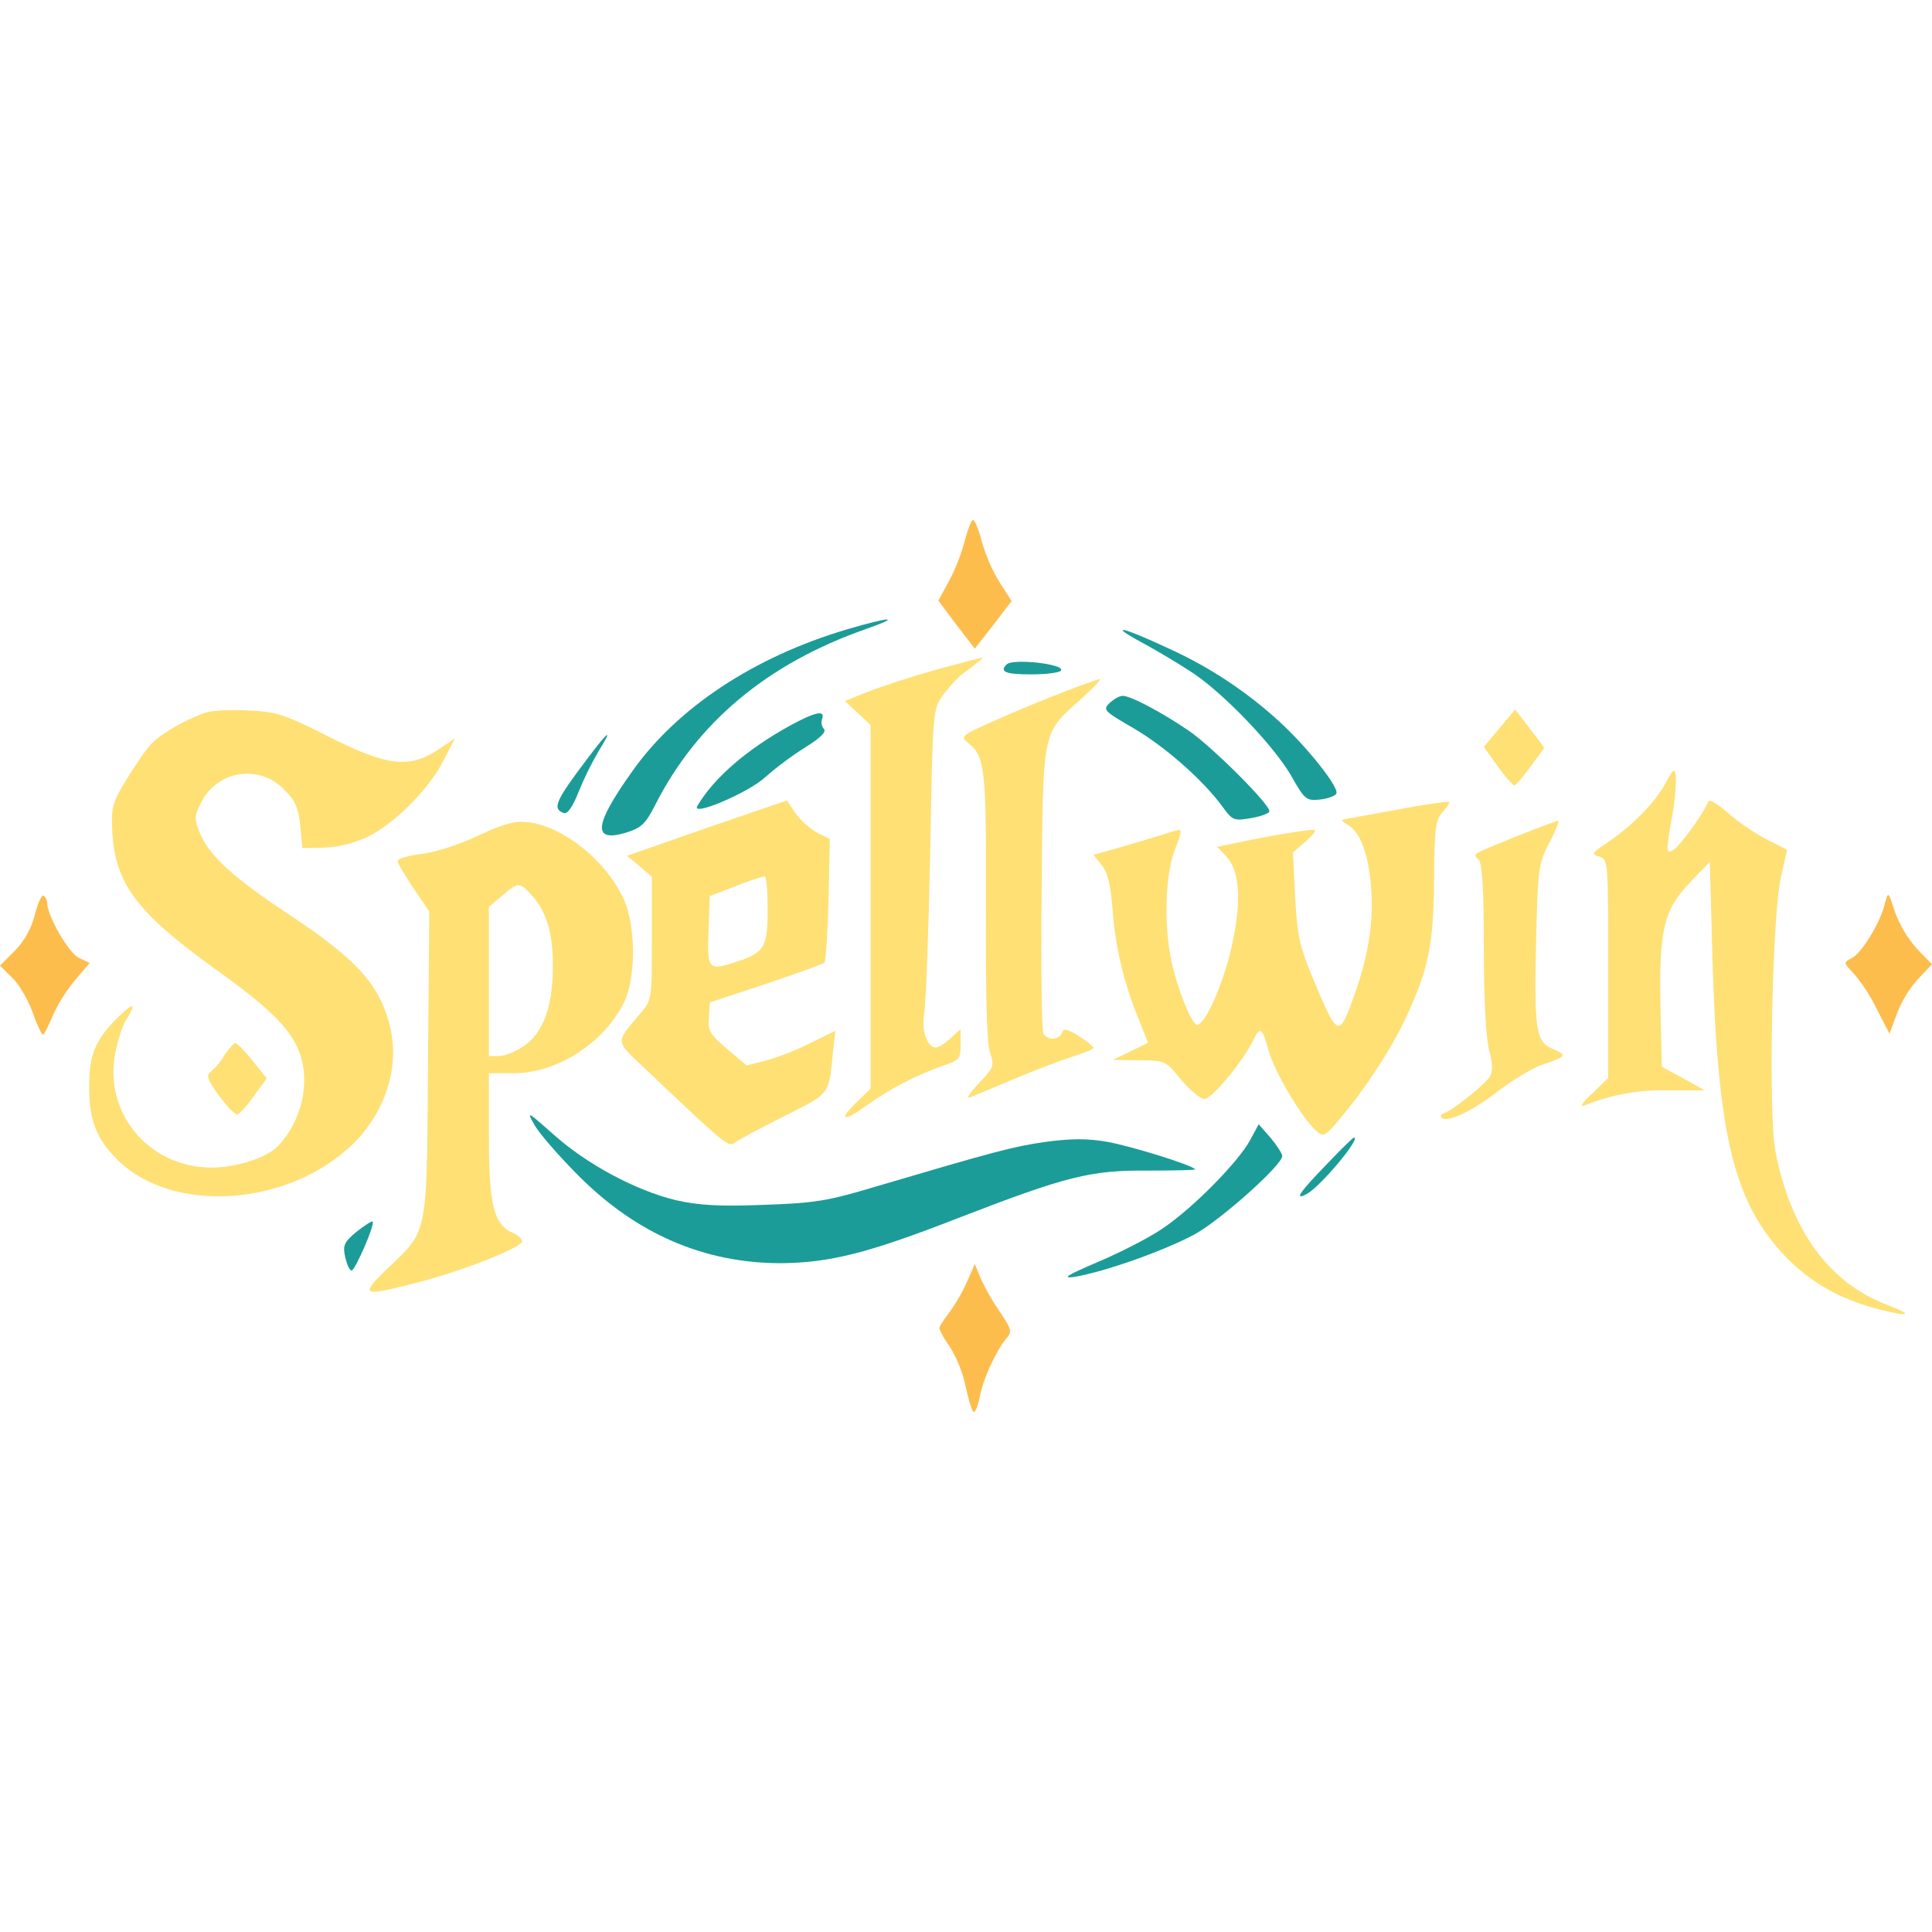 <?xml version="1.0" encoding="UTF-8"?>
<svg xmlns="http://www.w3.org/2000/svg" width="196" height="196" viewBox="0 0 200 200" fill="none">
  <g clip-path="url(#clip0_46_59)">
    <path d="M99.888 55.917C99.504 57.381 98.953 58.795 98.247 60.133L97.135 62.177L98.999 64.661L100.911 67.148L102.818 64.708L104.726 62.221L103.441 60.223C102.65 58.903 102.038 57.484 101.62 56.004C101.31 54.805 100.911 53.83 100.731 53.83C100.551 53.83 100.198 54.762 99.888 55.917Z" fill="#FDBD4D"></path>
    <path d="M87.679 65.151C78.089 67.991 70.145 73.232 65.483 79.801C61.488 85.395 61.265 87.259 64.817 86.194C66.369 85.704 66.815 85.305 67.791 83.397C72.141 74.784 79.437 68.688 89.676 65.107C93.452 63.776 92.207 63.819 87.679 65.151Z" fill="#1C9C98"></path>
    <path d="M118.311 66.572C120.043 67.504 122.44 68.969 123.639 69.769C126.925 72.033 131.853 77.227 133.627 80.243C135.049 82.774 135.226 82.907 136.604 82.774C137.403 82.687 138.202 82.421 138.336 82.155C138.688 81.575 135.316 77.313 132.385 74.65C129.014 71.569 125.179 69.038 121.022 67.148C116.094 64.841 114.539 64.528 118.311 66.572Z" fill="#1C9C98"></path>
    <path d="M96.915 69.323C94.385 70.035 91.275 71.054 89.9 71.587L87.459 72.566L88.791 73.808L90.123 75.049V112.697L88.791 113.986C86.746 115.937 87.193 116.25 89.59 114.519C92.108 112.711 94.873 111.275 97.801 110.257C99.312 109.767 99.446 109.544 99.446 108.079V106.528L98.423 107.46C97.847 107.993 97.181 108.436 96.868 108.436C95.983 108.436 95.36 106.661 95.67 104.929C95.85 104.04 96.116 96.582 96.293 88.368C96.559 73.451 96.559 73.451 97.624 71.943C98.168 71.236 98.761 70.568 99.399 69.945C101.177 68.613 101.886 68.081 101.663 68.081C101.53 68.081 99.399 68.657 96.915 69.323Z" fill="#FEE075"></path>
    <path d="M104.194 68.79C103.441 69.546 104.107 69.812 106.724 69.812C108.322 69.812 109.701 69.635 109.834 69.412C110.277 68.746 104.816 68.124 104.194 68.79Z" fill="#1C9C98"></path>
    <path d="M110.101 71.633C108.279 72.343 105.083 73.631 103.042 74.563C99.446 76.162 99.356 76.205 100.288 76.961C101.976 78.336 102.109 79.624 102.063 93.695C102.02 102.885 102.153 107.813 102.462 108.878C102.952 110.343 102.909 110.477 101.31 112.165C100.421 113.097 99.978 113.763 100.331 113.63C100.684 113.497 102.596 112.697 104.593 111.855C106.591 111.013 109.301 109.944 110.677 109.501C112.052 109.058 113.207 108.612 113.207 108.479C113.207 108.346 112.498 107.77 111.652 107.237C110.453 106.481 110.101 106.438 109.921 106.927C109.611 107.68 108.502 107.726 108.013 107.014C107.836 106.704 107.746 99.955 107.836 92.01C107.97 75.496 107.88 75.938 111.785 72.476C113.164 71.234 114.096 70.255 113.83 70.301C113.563 70.348 111.919 70.921 110.101 71.633Z" fill="#FEE075"></path>
    <path d="M114.848 72.785C114.139 73.498 114.316 73.631 117.379 75.406C120.622 77.314 124.527 80.733 126.569 83.53C127.591 84.952 127.767 84.995 129.545 84.685C130.564 84.505 131.41 84.196 131.41 83.973C131.41 83.22 125.416 77.227 122.973 75.582C120.089 73.631 117.026 72.033 116.227 72.033C115.87 72.033 115.294 72.386 114.848 72.785Z" fill="#1C9C98"></path>
    <path d="M21.309 73.764C19.312 74.43 16.648 75.938 15.672 77.004C15.14 77.537 13.984 79.225 13.095 80.69C11.587 83.174 11.497 83.573 11.63 86.237C11.943 91.478 14.207 94.494 22.152 100.221C27.702 104.174 29.923 106.348 30.899 108.702C32.23 111.855 31.255 116.16 28.678 118.734C27.479 119.889 24.416 120.865 21.932 120.865C15.406 120.865 10.698 115.228 11.943 108.968C12.21 107.593 12.742 106.038 13.095 105.505C14.161 103.864 13.851 103.731 12.386 105.149C9.945 107.503 9.233 109.058 9.233 112.341C9.19 115.937 9.989 117.935 12.21 120.112C17.98 125.749 29.966 124.86 36.582 118.381C40.088 114.872 41.51 110.034 40.222 105.682C39.113 101.776 36.759 99.246 30.323 94.941C24.106 90.855 21.709 88.634 20.687 86.237C20.111 84.819 20.111 84.505 20.777 83.174C21.139 82.387 21.689 81.702 22.378 81.177C23.067 80.653 23.874 80.305 24.729 80.165C25.583 80.025 26.459 80.097 27.279 80.374C28.099 80.652 28.839 81.126 29.434 81.755C30.542 82.821 30.899 83.62 31.075 85.438L31.298 87.792L33.606 87.749C35.143 87.663 36.651 87.285 38.047 86.636C40.798 85.305 44.44 81.665 45.905 78.735L47.104 76.428L45.326 77.626C42.352 79.578 40.045 79.311 34.005 76.248C29.434 73.941 28.634 73.674 25.661 73.541C23.883 73.451 21.932 73.541 21.309 73.764Z" fill="#FEE075"></path>
    <path d="M155.203 75.406L153.605 77.314L155.027 79.311C155.826 80.423 156.625 81.309 156.758 81.309C156.891 81.309 157.647 80.467 158.446 79.358L159.865 77.403L158.356 75.406L156.848 73.451L155.203 75.406Z" fill="#FEE075"></path>
    <path d="M81.819 75.096C77.29 77.58 73.874 80.556 72.186 83.44C71.52 84.595 77.47 82.065 79.201 80.467C80.51 79.325 81.905 78.287 83.374 77.36C84.928 76.381 85.594 75.762 85.281 75.449C85.166 75.309 85.09 75.141 85.059 74.963C85.028 74.784 85.044 74.601 85.105 74.43C85.461 73.451 84.349 73.717 81.819 75.096Z" fill="#1C9C98"></path>
    <path d="M60.955 78.336C57.492 82.907 57.136 83.706 58.335 84.153C58.734 84.33 59.267 83.575 59.933 81.888C60.529 80.435 61.227 79.025 62.021 77.67C63.486 75.316 62.996 75.629 60.955 78.336Z" fill="#1C9C98"></path>
    <path d="M172.384 81.133C171.319 83.087 168.921 85.528 166.348 87.259C164.793 88.281 164.706 88.415 165.549 88.681C166.481 88.947 166.481 89.167 166.481 100.268V111.589L164.839 113.187C163.774 114.162 163.461 114.652 164.04 114.429C166.772 113.32 169.704 112.791 172.651 112.874H176.47L174.249 111.632L172.031 110.433L171.898 104.483C171.718 96.359 172.208 94.228 174.871 91.431L177.002 89.214L177.269 99.156C177.802 117.535 179.49 124.418 184.727 129.968C187.348 132.718 190.411 134.496 194.583 135.562C197.736 136.361 198.136 136.138 195.339 135.072C189.299 132.765 185.393 127.348 183.795 119.223C183.039 115.451 183.439 94.674 184.371 90.765L184.994 87.968L182.819 86.859C181.39 86.091 180.05 85.168 178.824 84.106C177.758 83.174 176.913 82.688 176.826 82.997C176.426 84.106 173.896 87.615 173.183 88.015C172.471 88.415 172.474 88.148 173.007 84.995C173.307 83.504 173.471 81.988 173.496 80.467C173.363 79.445 173.273 79.491 172.384 81.133Z" fill="#FEE075"></path>
    <path d="M73.162 85.704L64.904 88.591L66.193 89.656L67.481 90.765V97.158C67.481 103.464 67.481 103.551 66.236 104.973C63.662 108.036 63.619 107.636 66.902 110.743C74.94 118.381 75.426 118.781 76.005 118.334C76.315 118.068 78.622 116.826 81.109 115.584C86.081 113.054 85.771 113.496 86.26 108.569L86.48 106.704L83.95 107.946C82.483 108.688 80.953 109.298 79.378 109.767L77.29 110.3L75.293 108.612C73.518 107.104 73.251 106.704 73.385 105.329L73.475 103.774L79.245 101.866C82.398 100.801 85.148 99.822 85.328 99.645C85.508 99.469 85.681 96.539 85.771 93.076L85.904 86.86L84.572 86.194C83.712 85.674 82.959 84.996 82.351 84.196L81.466 82.864L73.162 85.704ZM79.468 94.141C79.468 98.004 79.155 98.58 76.405 99.512C73.295 100.534 73.208 100.444 73.341 96.359L73.475 92.763L76.138 91.744C77.116 91.325 78.124 90.983 79.155 90.722C79.335 90.679 79.468 92.23 79.468 94.141Z" fill="#FEE075"></path>
    <path d="M144.505 83.84C141.575 84.372 139.088 84.819 138.955 84.862C138.822 84.905 139.088 85.128 139.534 85.394C140.819 86.15 141.665 88.414 141.931 91.831C142.241 95.56 141.618 99.202 139.977 103.641C138.602 107.37 138.422 107.28 136.025 101.553C134.56 98.047 134.293 96.982 134.073 92.896L133.85 88.235L135.092 87.169C135.758 86.593 136.248 86.06 136.115 85.927C135.981 85.794 132.385 86.327 128.167 87.216L125.993 87.659L126.925 88.634C128.3 90.056 128.523 93.076 127.634 97.381C126.882 101.154 124.97 105.772 123.995 106.081C123.419 106.304 121.774 102.176 121.155 98.936C120.489 95.293 120.665 90.499 121.597 88.015C122.397 85.971 122.397 85.794 121.731 85.971C119.243 86.77 113.473 88.458 113.25 88.458C113.164 88.458 113.473 88.901 113.963 89.433C114.629 90.232 114.938 91.298 115.161 94.052C115.439 97.943 116.339 101.765 117.825 105.372L118.844 107.946L117.026 108.835L115.205 109.724L117.912 109.767C120.622 109.767 120.665 109.811 122.263 111.765C123.196 112.874 124.261 113.763 124.704 113.763C125.46 113.763 128.789 109.724 129.765 107.636C130.431 106.215 130.697 106.394 131.32 108.745C131.896 110.876 134.739 115.717 136.248 117.049C137.004 117.758 137.18 117.668 138.822 115.671C141.532 112.431 144.106 108.435 145.571 105.282C147.878 100.354 148.411 97.691 148.457 91.078C148.501 85.751 148.591 84.862 149.343 84.063C149.833 83.53 150.099 83.04 150.009 82.997C149.919 82.954 147.435 83.263 144.505 83.84Z" fill="#FEE075"></path>
    <path d="M49.501 86.503C47.547 87.435 44.926 88.281 43.508 88.414C42.176 88.591 41.111 88.9 41.154 89.167C41.197 89.433 41.953 90.678 42.842 92.01L44.44 94.361L44.307 110.167C44.174 128.236 44.35 127.258 40.045 131.386C37.158 134.183 37.425 134.273 43.551 132.675C47.99 131.519 53.807 129.212 54.03 128.546C54.116 128.323 53.673 127.88 53.051 127.614C51.1 126.725 50.61 124.727 50.61 117.535V111.099H53.184C57.669 111.099 62.507 107.992 64.595 103.774C65.883 101.153 65.837 95.606 64.461 92.853C62.597 88.99 58.378 85.661 54.829 85.128C53.364 84.951 52.385 85.171 49.501 86.503ZM54.962 92.586C56.56 94.274 57.269 96.625 57.226 100.088C57.226 104.217 56.204 106.97 54.206 108.302C53.364 108.878 52.208 109.324 51.676 109.324H50.61V93.875L51.985 92.719C53.63 91.298 53.763 91.298 54.962 92.586Z" fill="#FEE075"></path>
    <path d="M156.935 86.593C152.14 88.548 152.453 88.368 153.072 88.99C153.429 89.347 153.605 92.097 153.605 98.09C153.605 103.418 153.828 107.413 154.138 108.659C154.537 110.124 154.537 110.923 154.228 111.455C153.695 112.298 150.455 114.872 149.523 115.228C149.21 115.318 149.077 115.538 149.21 115.671C149.743 116.293 152.32 115.095 155.07 112.964C156.668 111.765 158.756 110.476 159.688 110.21C162.176 109.368 162.262 109.235 160.797 108.612C158.979 107.859 158.799 106.704 159.022 97.205C159.199 89.966 159.246 89.433 160.398 87.216C161.064 85.971 161.463 84.905 161.287 84.952C161.11 84.998 159.156 85.704 156.935 86.593Z" fill="#FEE075"></path>
    <path d="M3.596 94.718C3.247 96.125 2.526 97.413 1.508 98.447L0 99.955L1.289 101.244C1.998 101.909 2.93 103.551 3.373 104.796C3.816 106.042 4.305 107.104 4.438 107.104C4.572 107.104 5.018 106.215 5.461 105.149C6.063 103.825 6.838 102.586 7.768 101.467L9.28 99.689L8.168 99.156C7.149 98.713 4.885 94.807 4.885 93.475C4.868 93.187 4.74 92.916 4.528 92.72C4.305 92.587 3.906 93.519 3.596 94.718Z" fill="#FDBD4D"></path>
    <path d="M195.115 93.562C194.626 95.56 192.761 98.58 191.743 99.156C190.81 99.645 190.81 99.645 191.919 100.8C192.873 101.937 193.679 103.19 194.316 104.53L195.605 107.014L196.357 104.973C196.852 103.648 197.59 102.428 198.535 101.377L200 99.822L198.445 98.223C197.465 97.116 196.697 95.837 196.181 94.451C195.472 92.23 195.472 92.23 195.115 93.562Z" fill="#FDBD4D"></path>
    <path d="M23.264 109.191C22.89 109.844 22.41 110.429 21.842 110.923C21.309 111.322 21.443 111.722 22.685 113.453C23.53 114.562 24.373 115.451 24.596 115.361C24.819 115.271 25.571 114.472 26.281 113.453L27.612 111.632L26.147 109.811C25.348 108.792 24.549 107.993 24.373 107.993C24.196 107.993 23.707 108.525 23.264 109.191Z" fill="#FEE075"></path>
    <path d="M55.315 116.426C55.761 117.269 57.846 119.666 59.933 121.754C65.927 127.747 72.882 130.751 80.8 130.767C85.904 130.72 89.81 129.745 99.046 126.149C110.41 121.754 112.851 121.131 118.891 121.178C121.641 121.178 123.819 121.131 123.729 121.045C123.286 120.555 117.069 118.647 114.629 118.201C112.584 117.848 110.943 117.848 108.279 118.201C104.86 118.69 103.042 119.18 90.566 122.862C85.681 124.328 84.306 124.551 79.022 124.727C74.45 124.907 72.319 124.774 69.965 124.241C65.883 123.262 60.776 120.555 57.313 117.449C54.606 115.051 54.473 114.961 55.315 116.426Z" fill="#1C9C98"></path>
    <path d="M129.412 118.025C128.167 120.332 123.286 125.26 120.222 127.258C118.844 128.19 115.871 129.702 113.563 130.677C110.453 132.009 109.877 132.365 111.209 132.186C114.406 131.653 120.622 129.435 123.728 127.747C126.482 126.192 132.742 120.599 132.742 119.666C132.742 119.447 132.209 118.601 131.543 117.802L130.298 116.383L129.412 118.025Z" fill="#1C9C98"></path>
    <path d="M137.27 120.599C134.426 123.529 133.94 124.328 135.315 123.575C136.69 122.823 140.952 117.759 140.153 117.759C140.067 117.759 138.735 119.047 137.27 120.599Z" fill="#1C9C98"></path>
    <path d="M36.892 127.524C35.604 128.59 35.47 128.946 35.737 130.145C35.917 130.9 36.183 131.52 36.403 131.52C36.759 131.52 38.847 126.725 38.58 126.459C38.49 126.372 37.735 126.858 36.892 127.524Z" fill="#1C9C98"></path>
    <path d="M100.155 132.585C99.656 133.709 99.046 134.779 98.334 135.782C97.714 136.581 97.225 137.337 97.225 137.513C97.517 138.192 97.89 138.833 98.334 139.424C99.116 140.711 99.672 142.122 99.978 143.596C100.288 145.018 100.644 146.17 100.821 146.17C100.997 146.17 101.264 145.417 101.443 144.528C101.753 142.754 103.175 139.734 104.194 138.535C104.773 137.869 104.726 137.603 103.528 135.828C102.762 134.734 102.094 133.576 101.53 132.365L100.911 130.854L100.155 132.585Z" fill="#FDBD4D"></path>
  </g>
  <defs>
    <clipPath id="clip0_46_59">
      <rect width="200" height="200" fill="white"></rect>
    </clipPath>
  </defs>
</svg>
